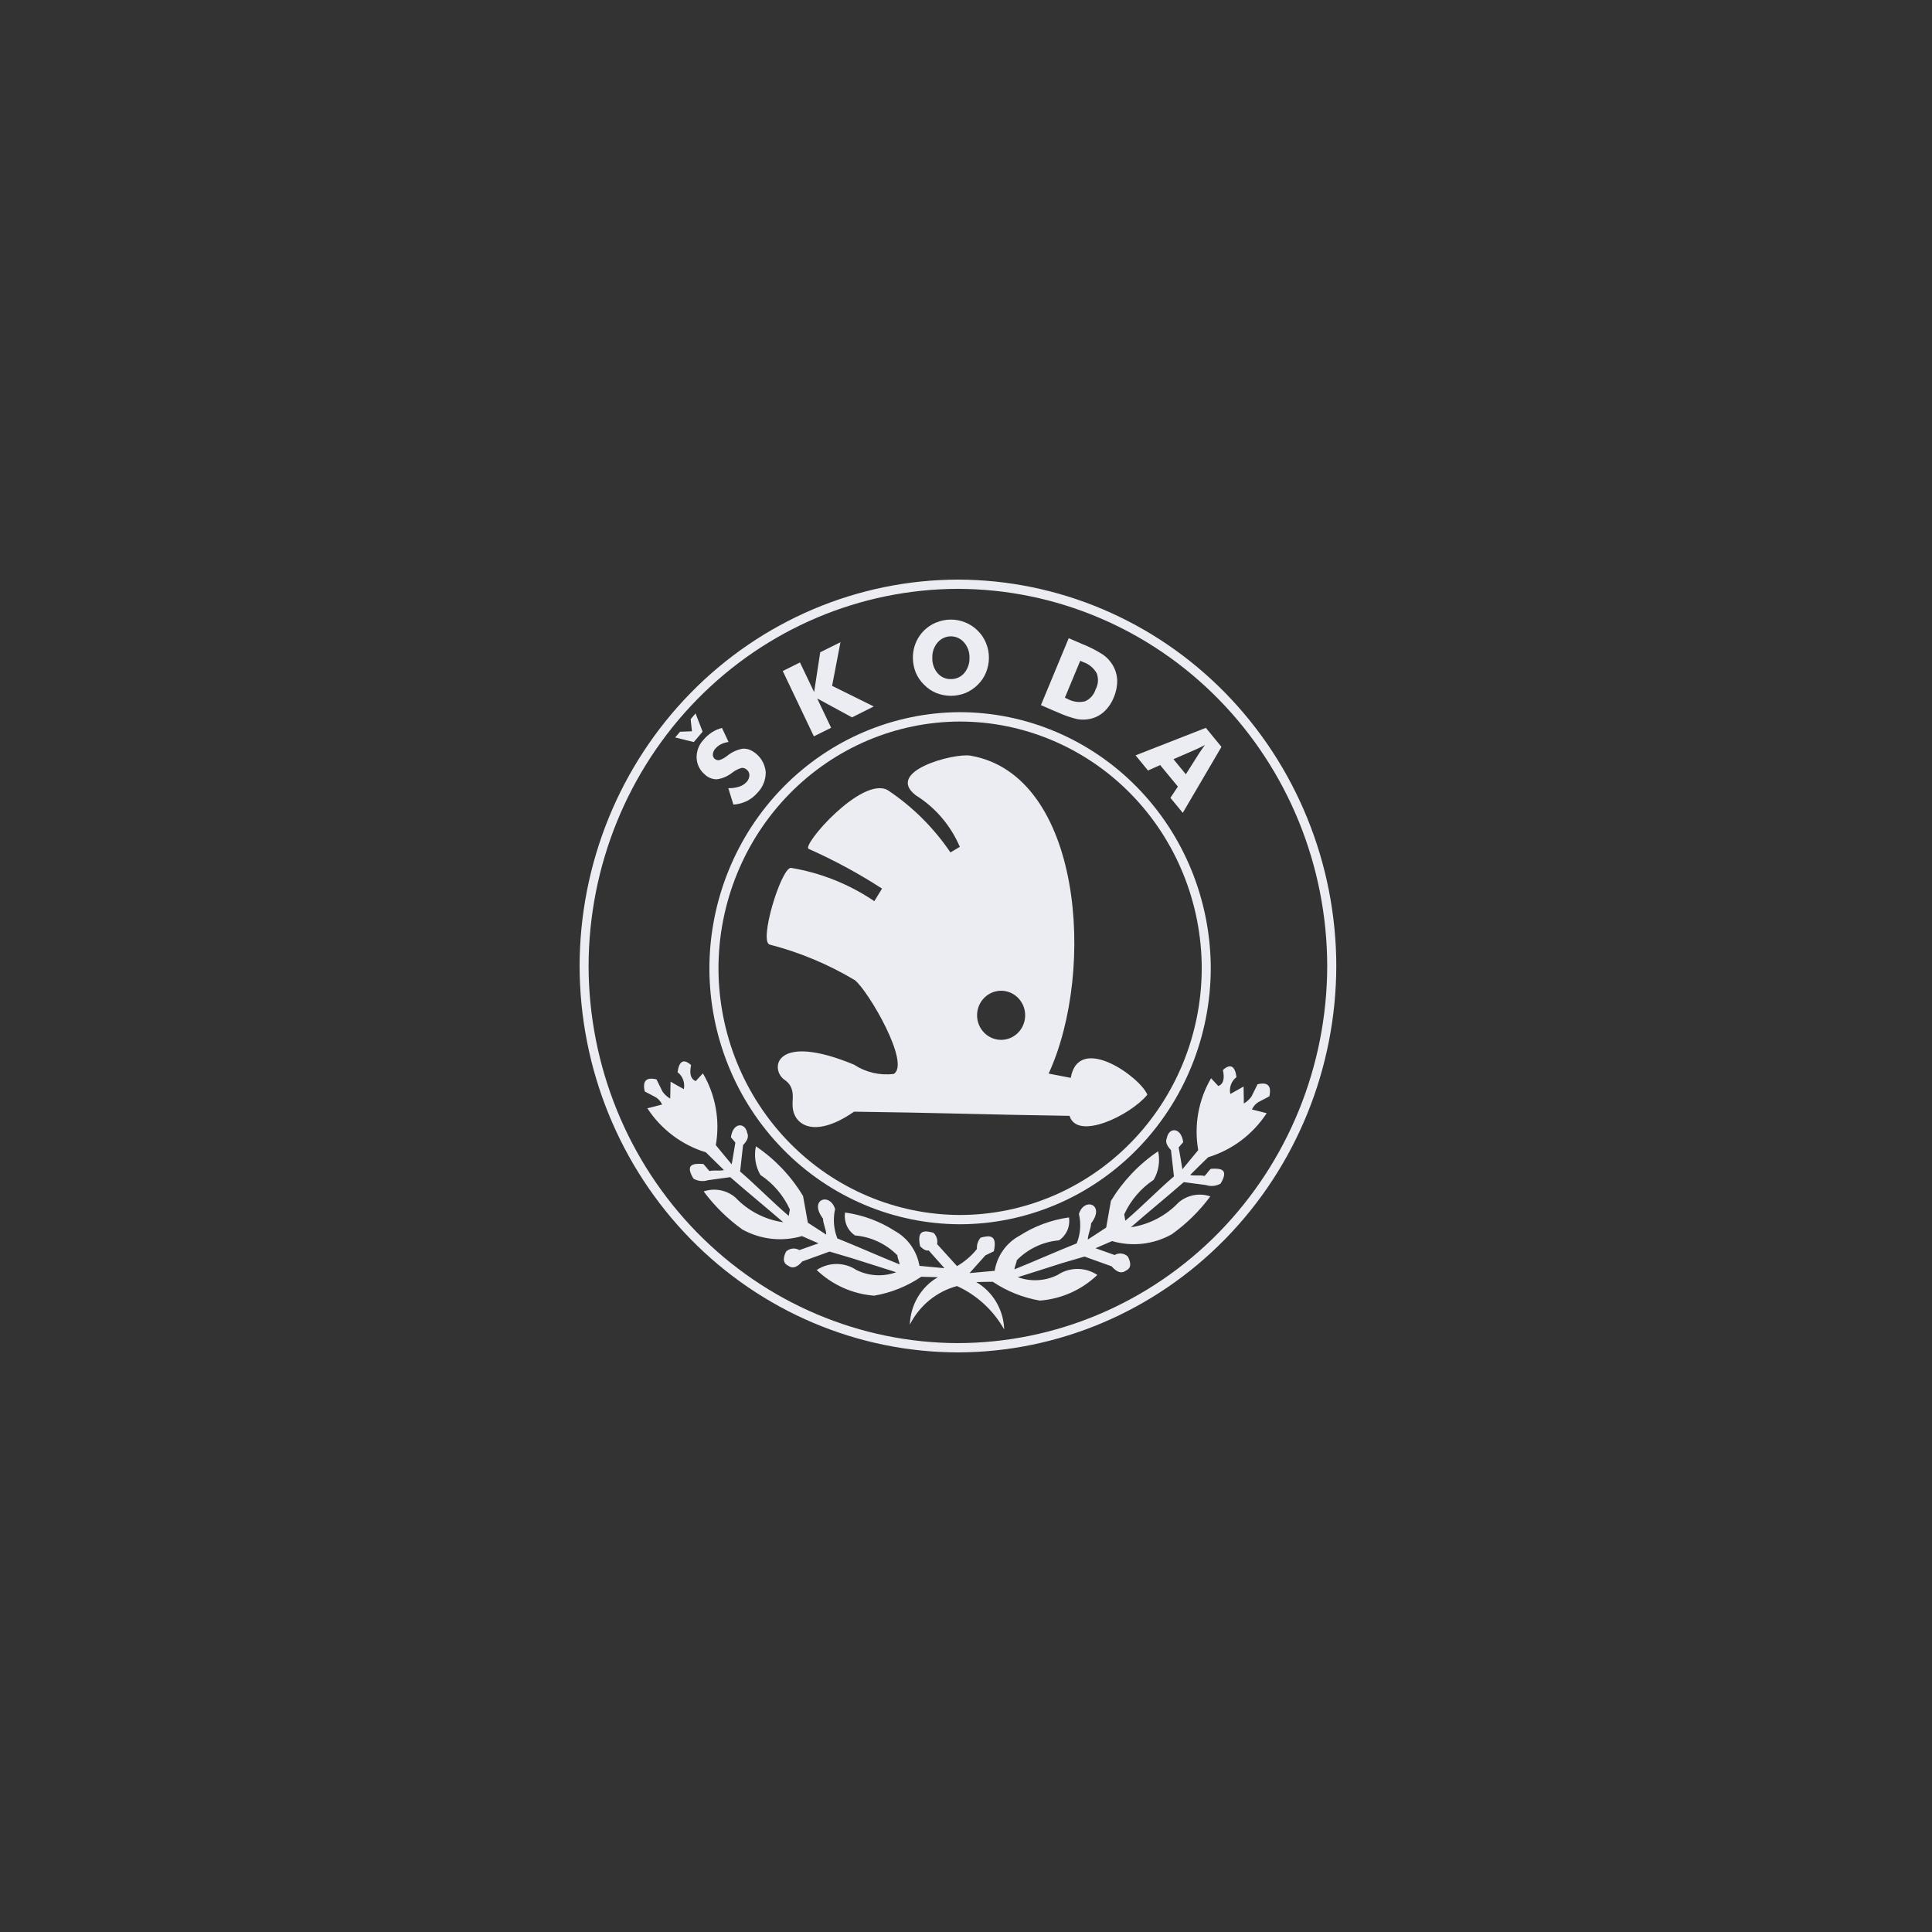 <?xml version="1.0" encoding="UTF-8"?> <svg xmlns="http://www.w3.org/2000/svg" width="120" height="120" viewBox="0 0 120 120" fill="none"><rect x="0" y="0" width="120" height="120" fill="#333333" stroke="none"/><path d="M59.497 36C53.269 36.012 47.299 38.544 42.895 43.042C38.491 47.54 36.011 53.636 36 59.997V60.003C36.009 66.364 38.488 72.462 42.892 76.96C47.297 81.459 53.268 83.99 59.497 84C65.727 83.987 71.697 81.453 76.102 76.955C80.507 72.456 82.987 66.359 83 59.997C82.989 53.636 80.508 47.538 76.103 43.04C71.698 38.542 65.727 36.011 59.497 36ZM82.436 59.997V60.003C82.424 66.212 80.003 72.162 75.704 76.552C71.404 80.941 65.577 83.412 59.497 83.423C53.418 83.41 47.592 80.939 43.293 76.55C38.994 72.16 36.572 66.211 36.558 60.003V59.997C36.571 53.789 38.993 47.838 43.292 43.449C47.591 39.059 53.418 36.587 59.497 36.575C65.577 36.586 71.405 39.056 75.705 43.447C80.004 47.837 82.425 53.788 82.436 59.997Z" fill="#ECEDF3"></path><path d="M65.691 44.242C66.08 44.423 66.485 44.564 66.901 44.665C67.165 44.712 67.436 44.708 67.699 44.653C68.026 44.585 68.329 44.43 68.578 44.203C68.843 43.955 69.049 43.649 69.181 43.309C69.326 42.973 69.398 42.609 69.392 42.242C69.376 41.902 69.274 41.572 69.096 41.284C68.949 41.046 68.758 40.84 68.534 40.678C68.122 40.41 67.684 40.184 67.228 40.005L66.38 39.64L64.654 43.797L65.504 44.167L65.691 44.242ZM67.096 41.042L67.28 41.123C67.633 41.242 67.932 41.489 68.119 41.818C68.18 41.979 68.205 42.153 68.194 42.326C68.182 42.499 68.133 42.667 68.051 42.819C68 42.983 67.915 43.133 67.803 43.261C67.69 43.388 67.552 43.489 67.398 43.558C67.036 43.648 66.655 43.599 66.326 43.421L66.141 43.336L67.096 41.042Z" fill="#ECEDF3"></path><path d="M57.396 42.529C57.612 42.751 57.87 42.926 58.154 43.044C58.444 43.159 58.752 43.218 59.063 43.219C59.372 43.218 59.679 43.158 59.967 43.044C60.253 42.924 60.513 42.749 60.733 42.529C60.953 42.314 61.126 42.056 61.243 41.77C61.363 41.479 61.424 41.167 61.423 40.851C61.425 40.538 61.363 40.229 61.243 39.941C61.127 39.653 60.954 39.392 60.733 39.176C60.514 38.955 60.253 38.781 59.967 38.664C59.386 38.423 58.736 38.423 58.154 38.664C57.723 38.835 57.354 39.136 57.094 39.526C56.835 39.917 56.697 40.379 56.701 40.851C56.7 41.164 56.76 41.474 56.875 41.763C56.995 42.052 57.172 42.313 57.396 42.529ZM58.235 39.908C58.337 39.788 58.464 39.691 58.606 39.625C58.749 39.559 58.903 39.524 59.059 39.524C59.216 39.524 59.37 39.559 59.513 39.625C59.655 39.691 59.782 39.788 59.884 39.908C60.108 40.168 60.227 40.505 60.216 40.851C60.229 41.2 60.112 41.542 59.89 41.807C59.787 41.927 59.659 42.023 59.516 42.087C59.373 42.151 59.218 42.183 59.062 42.179C58.905 42.184 58.749 42.153 58.605 42.089C58.461 42.025 58.333 41.928 58.23 41.807C58.008 41.542 57.893 41.2 57.908 40.851C57.896 40.506 58.013 40.169 58.235 39.908Z" fill="#ECEDF3"></path><path d="M70.533 46.916L71.303 47.858L72.058 47.519L73.161 48.856L72.696 49.554L73.464 50.487L75.867 46.39L74.897 45.207L70.533 46.916ZM74.609 46.598C74.549 46.678 74.51 46.743 74.483 46.782L73.655 48.092L72.886 47.155L74.285 46.545C74.373 46.508 74.459 46.462 74.553 46.418C74.643 46.375 74.739 46.32 74.838 46.273C74.741 46.403 74.669 46.51 74.609 46.598Z" fill="#ECEDF3"></path><path d="M43.641 45.445L43.202 44.311L42.897 44.669L42.979 45.421L42.241 45.449L41.934 45.805L43.092 46.091L43.641 45.445Z" fill="#ECEDF3"></path><path d="M43.767 48.096C43.971 48.295 44.242 48.406 44.524 48.404C44.87 48.357 45.199 48.216 45.474 47.996C45.648 47.861 45.844 47.76 46.054 47.698C46.118 47.69 46.182 47.697 46.242 47.719C46.302 47.741 46.357 47.776 46.401 47.823C46.448 47.865 46.486 47.917 46.511 47.976C46.536 48.034 46.549 48.098 46.547 48.162C46.539 48.308 46.482 48.447 46.386 48.556C46.261 48.694 46.103 48.798 45.927 48.856C45.704 48.928 45.471 48.962 45.237 48.956L45.553 49.976C45.85 49.955 46.141 49.877 46.409 49.745C46.664 49.611 46.891 49.427 47.078 49.205C47.39 48.873 47.563 48.429 47.561 47.968C47.536 47.667 47.431 47.379 47.258 47.133C47.085 46.888 46.85 46.696 46.578 46.576C46.435 46.518 46.282 46.493 46.128 46.502C45.774 46.567 45.442 46.721 45.162 46.951L45.113 46.985C44.981 47.089 44.831 47.167 44.671 47.214C44.62 47.221 44.569 47.217 44.519 47.203C44.47 47.188 44.425 47.162 44.386 47.128C44.347 47.093 44.316 47.048 44.297 46.999C44.278 46.949 44.27 46.895 44.276 46.842C44.29 46.715 44.344 46.596 44.429 46.502C44.527 46.388 44.646 46.295 44.78 46.228C44.929 46.155 45.089 46.107 45.253 46.086L44.843 45.213C44.62 45.27 44.407 45.363 44.212 45.488C44.017 45.619 43.84 45.777 43.688 45.958C43.549 46.107 43.44 46.282 43.368 46.473C43.296 46.665 43.262 46.869 43.268 47.075C43.276 47.271 43.325 47.464 43.411 47.64C43.497 47.816 43.618 47.971 43.767 48.096Z" fill="#ECEDF3"></path><path d="M51.623 45.204L50.757 43.382L52.92 44.557L54.27 43.88L51.683 42.599L52.203 39.888L50.945 40.513L50.567 42.985L49.686 41.145L48.618 41.678L50.551 45.735L51.623 45.204Z" fill="#ECEDF3"></path><path d="M75.671 67.454C75.521 67.291 75.377 67.133 75.221 66.972C74.437 68.313 74.153 69.898 74.423 71.436C74.101 71.834 73.768 72.231 73.44 72.628C73.369 72.174 73.29 71.724 73.21 71.27C73.303 71.163 73.393 71.05 73.491 70.945C73.369 70.005 72.607 70.005 72.481 70.663C72.403 70.848 72.382 71.061 72.731 71.436C72.79 71.984 72.856 72.524 72.916 73.067C71.904 73.934 70.91 74.961 69.895 75.822C69.88 75.751 69.841 75.508 69.827 75.425C70.229 74.55 70.863 73.807 71.657 73.281C71.967 72.747 72.066 72.112 71.934 71.507C70.749 72.305 69.748 73.357 69.001 74.59C68.902 75.138 68.806 75.696 68.707 76.246C68.329 76.495 67.945 76.743 67.565 76.993C67.57 76.662 67.759 76.322 67.769 75.988C68.677 74.81 67.338 74.337 67.014 75.402C67.159 76.01 67.11 76.65 66.876 77.228C65.542 77.761 64.349 78.3 63.013 78.84C63 78.721 63.156 78.397 63.15 78.28C63.855 77.563 64.786 77.124 65.778 77.04C66.004 76.889 66.183 76.674 66.293 76.422C66.403 76.169 66.438 75.889 66.396 75.616C65.298 75.769 64.245 76.16 63.308 76.763C62.908 76.981 62.562 77.29 62.297 77.666C62.032 78.042 61.856 78.475 61.781 78.932C61.261 78.979 60.746 79.027 60.221 79.074C60.551 78.705 60.877 78.338 61.204 77.974C61.38 77.888 61.555 77.799 61.729 77.719C61.954 76.698 61.485 76.713 60.907 76.875C60.824 76.971 60.762 77.082 60.723 77.203C60.684 77.323 60.669 77.451 60.68 77.577C60.336 78.008 59.916 78.368 59.442 78.64C58.94 78.081 58.573 77.677 58.206 77.274C58.231 77.147 58.223 77.015 58.184 76.892C58.144 76.769 58.075 76.658 57.981 76.57C57.404 76.407 56.93 76.387 57.151 77.408C57.344 77.597 57.52 77.709 57.681 77.665C58.011 78.033 58.335 78.398 58.663 78.77C58.146 78.721 57.625 78.672 57.11 78.625C57.031 78.168 56.852 77.735 56.586 77.359C56.32 76.983 55.974 76.673 55.574 76.453C54.638 75.851 53.586 75.462 52.489 75.312C52.446 75.585 52.481 75.865 52.591 76.118C52.7 76.371 52.88 76.585 53.107 76.736C54.099 76.82 55.03 77.256 55.739 77.969C55.728 78.087 55.878 78.419 55.872 78.533C54.536 77.995 53.343 77.456 52.008 76.919C51.781 76.34 51.732 75.704 51.869 75.097C51.54 74.031 50.212 74.503 51.116 75.686C51.124 76.019 51.315 76.353 51.32 76.686C50.94 76.437 50.556 76.187 50.176 75.942C50.082 75.388 49.977 74.837 49.878 74.284C49.134 73.05 48.135 71.997 46.951 71.199C46.822 71.806 46.921 72.44 47.228 72.977C48.024 73.502 48.659 74.246 49.06 75.123C49.043 75.199 49.004 75.441 48.989 75.521C47.975 74.659 46.981 73.631 45.969 72.763C46.029 72.221 46.093 71.672 46.153 71.126C46.503 70.757 46.484 70.544 46.409 70.358C46.282 69.701 45.52 69.701 45.4 70.641C45.49 70.748 45.583 70.856 45.675 70.968C45.599 71.417 45.52 71.868 45.447 72.319C45.113 71.927 44.793 71.529 44.46 71.126C44.73 69.59 44.445 68.006 43.658 66.668C43.514 66.83 43.362 66.989 43.212 67.149C42.909 67.032 42.809 66.703 42.924 66.155C42.469 65.74 42.181 65.89 42.085 66.596C42.242 66.715 42.361 66.877 42.43 67.063C42.499 67.249 42.515 67.452 42.475 67.647C42.196 67.494 41.92 67.344 41.65 67.183C41.639 67.532 41.635 67.886 41.628 68.234C41.436 68.128 41.271 67.977 41.146 67.794C41.023 67.541 40.903 67.289 40.777 67.042C40.139 66.889 39.893 67.134 40.048 67.794C40.237 67.891 40.429 67.99 40.618 68.093C40.841 68.197 41.02 68.378 41.125 68.604C40.816 68.683 40.51 68.762 40.208 68.839C41.071 70.153 42.356 71.12 43.841 71.572C44.145 71.868 44.661 72.375 44.963 72.673C44.75 72.747 44.287 72.662 44.077 72.739C43.925 72.608 43.828 72.427 43.682 72.297C43.04 72.25 42.539 72.318 43.07 73.207C43.206 73.286 43.358 73.335 43.514 73.352C43.67 73.368 43.828 73.352 43.978 73.303C44.443 73.238 44.896 73.18 45.356 73.116C46.398 74.024 47.6 75.008 48.651 75.917C47.519 75.757 46.471 75.215 45.675 74.377C45.406 74.148 45.083 73.993 44.739 73.928C44.394 73.862 44.039 73.888 43.706 74.002C44.383 74.911 45.193 75.708 46.108 76.364C47.242 76.992 48.574 77.14 49.814 76.775C50.151 76.928 50.496 77.079 50.841 77.224C50.447 77.365 50.052 77.504 49.651 77.646C49.522 77.568 49.372 77.535 49.223 77.552C49.074 77.569 48.934 77.633 48.824 77.737C48.599 78.188 48.651 78.481 48.97 78.624C49.224 78.813 49.513 78.721 49.831 78.35C50.403 78.142 50.966 77.942 51.525 77.738C51.998 77.877 52.476 78.019 52.946 78.158C53.851 78.446 54.759 78.736 55.664 79.021C55.264 79.166 54.841 79.228 54.417 79.205C53.994 79.181 53.579 79.072 53.197 78.884C52.83 78.639 52.401 78.508 51.962 78.508C51.523 78.508 51.094 78.639 50.727 78.884C51.704 79.813 52.962 80.375 54.294 80.476C55.339 80.299 56.336 79.9 57.22 79.302C57.565 79.314 57.909 79.317 58.252 79.329C57.739 79.626 57.31 80.053 57.005 80.569C56.7 81.084 56.531 81.671 56.512 82.273C56.809 81.687 57.223 81.171 57.727 80.758C58.232 80.346 58.816 80.046 59.441 79.879C60.673 80.439 61.699 81.383 62.372 82.576C62.353 81.975 62.184 81.388 61.88 80.873C61.576 80.358 61.148 79.93 60.636 79.632C60.979 79.621 61.32 79.617 61.664 79.614C62.549 80.206 63.545 80.604 64.588 80.782C65.921 80.681 67.18 80.12 68.158 79.19C67.791 78.946 67.362 78.815 66.923 78.815C66.484 78.815 66.055 78.946 65.688 79.19C65.305 79.379 64.89 79.489 64.466 79.513C64.042 79.536 63.617 79.474 63.217 79.329C64.126 79.043 65.032 78.757 65.937 78.464C66.411 78.329 66.879 78.184 67.36 78.048C67.924 78.248 68.482 78.449 69.046 78.654C69.37 79.028 69.66 79.12 69.921 78.93C70.241 78.788 70.284 78.497 70.055 78.049C69.947 77.944 69.808 77.878 69.66 77.861C69.511 77.843 69.362 77.875 69.233 77.952C68.836 77.809 68.437 77.672 68.044 77.529C68.389 77.382 68.727 77.233 69.072 77.086C70.312 77.448 71.642 77.298 72.775 76.668C73.691 76.015 74.502 75.219 75.176 74.31C74.845 74.196 74.49 74.17 74.145 74.235C73.801 74.3 73.479 74.454 73.21 74.682C72.415 75.518 71.371 76.062 70.241 76.227C71.284 75.312 72.49 74.333 73.528 73.424C73.988 73.485 74.449 73.541 74.907 73.606C75.056 73.656 75.214 73.674 75.37 73.658C75.527 73.642 75.678 73.593 75.815 73.514C76.341 72.623 75.841 72.554 75.203 72.598C75.053 72.734 74.957 72.911 74.813 73.045C74.603 72.97 74.135 73.052 73.925 72.976C74.225 72.68 74.732 72.172 75.043 71.877C76.53 71.426 77.815 70.459 78.677 69.143C78.377 69.065 78.065 68.988 77.761 68.913C77.863 68.684 78.043 68.501 78.267 68.397C78.452 68.301 78.653 68.195 78.842 68.096C78.99 67.439 78.741 67.191 78.108 67.346C77.983 67.595 77.863 67.845 77.739 68.096C77.612 68.278 77.448 68.43 77.258 68.541C77.254 68.191 77.245 67.837 77.241 67.487C76.965 67.64 76.69 67.797 76.416 67.951C76.375 67.757 76.389 67.554 76.457 67.368C76.525 67.182 76.644 67.02 76.8 66.9C76.704 66.194 76.421 66.046 75.957 66.46C76.077 67.008 75.982 67.342 75.671 67.454Z" fill="#ECEDF3"></path><path d="M56.892 49.404C58.099 50.159 59.051 51.275 59.617 52.6L59.033 52.945C57.991 51.407 56.665 50.091 55.129 49.072C53.515 48.198 49.763 52.527 50.228 52.726C51.807 53.427 53.33 54.251 54.785 55.192L54.305 55.973C52.739 54.913 50.968 54.207 49.113 53.902C48.482 53.998 47.126 58.494 47.809 58.67C49.666 59.149 51.447 59.894 53.1 60.882C53.954 61.575 56.567 66.067 55.513 66.702C54.653 66.812 53.783 66.61 53.055 66.131C48.159 64.101 47.79 66.363 48.708 67.056C49.446 67.525 49.193 68.359 49.229 68.567C49.188 69.828 50.506 70.813 53.048 69.048C58.251 69.113 61.214 69.231 66.431 69.307C66.908 70.868 70.201 69.286 71.264 67.994C70.82 66.895 66.999 64.159 66.506 66.948L65.133 66.682C68.089 60.252 67.196 48.124 60.276 46.935C59.222 46.763 54.923 47.918 56.892 49.404ZM61.102 62.009C61.307 61.789 61.572 61.638 61.862 61.573C62.152 61.508 62.454 61.533 62.73 61.644C63.006 61.755 63.243 61.948 63.411 62.198C63.58 62.448 63.671 62.743 63.674 63.046C63.678 63.349 63.592 63.646 63.429 63.899C63.266 64.153 63.033 64.351 62.76 64.468C62.486 64.585 62.184 64.617 61.893 64.558C61.602 64.5 61.335 64.354 61.125 64.139C60.849 63.858 60.692 63.477 60.688 63.079C60.683 62.68 60.832 62.296 61.102 62.009Z" fill="#ECEDF3"></path><path d="M59.638 44.234H59.63C55.504 44.246 51.551 45.926 48.634 48.905C45.717 51.885 44.073 55.922 44.061 60.136C44.066 64.353 45.709 68.396 48.629 71.377C51.549 74.359 55.508 76.036 59.638 76.041C63.765 76.031 67.72 74.353 70.637 71.372C73.554 68.391 75.196 64.35 75.203 60.136C75.193 55.923 73.55 51.885 70.633 48.905C67.717 45.925 63.763 44.245 59.638 44.234ZM74.642 60.136C74.636 64.198 73.053 68.093 70.241 70.966C67.428 73.839 63.616 75.457 59.638 75.465C55.658 75.459 51.843 73.842 49.029 70.969C46.215 68.095 44.632 64.2 44.625 60.136C44.634 56.075 46.218 52.183 49.03 49.312C51.842 46.441 55.654 44.824 59.63 44.816H59.638C63.614 44.824 67.425 46.441 70.238 49.312C73.05 52.183 74.634 56.075 74.642 60.136Z" fill="#ECEDF3"></path></svg> 